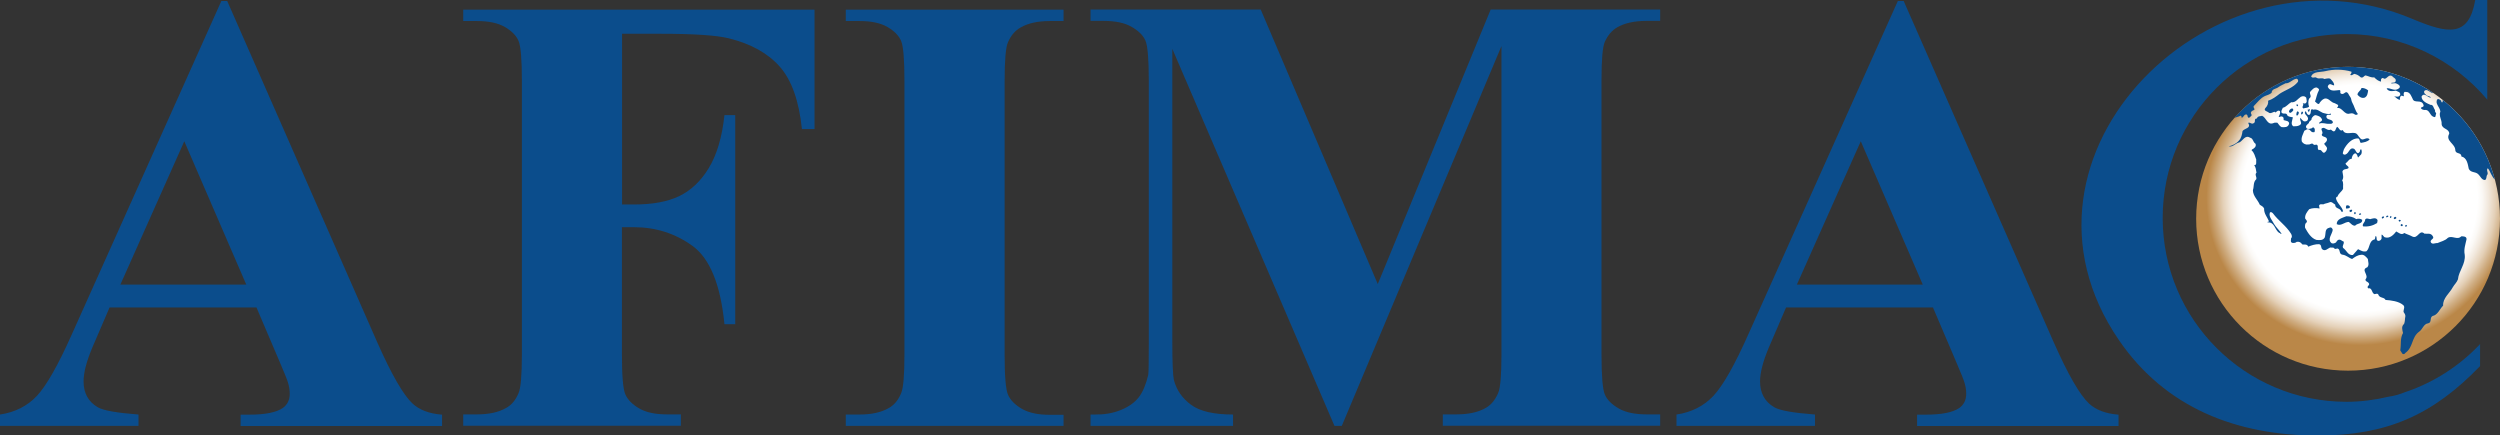 <svg xmlns="http://www.w3.org/2000/svg" xmlns:xlink="http://www.w3.org/1999/xlink" id="Layer_2" data-name="Layer 2" viewBox="0 0 180.69 31.47"><rect x="0" y="0" width="180.69" height="31.47" fill="#333333" stroke="none"/><defs><style>      .cls-1 {        fill: url(#radial-gradient);      }      .cls-2 {        fill: #0b4d8c;      }      .cls-3 {        clip-path: url(#clippath);      }    </style><radialGradient id="radial-gradient" cx="170.53" cy="14.36" fx="170.53" fy="14.36" r="11.07" gradientTransform="translate(0 .54) scale(1 .96)" gradientUnits="userSpaceOnUse"><stop offset=".77" stop-color="#fff"></stop><stop offset=".8" stop-color="#fbf9f6"></stop><stop offset=".84" stop-color="#f2e9de"></stop><stop offset=".89" stop-color="#e4d0b7"></stop><stop offset=".94" stop-color="#cfad82"></stop><stop offset="1" stop-color="#ba8748"></stop></radialGradient><clipPath id="clippath"><circle class="cls-1" cx="169.71" cy="15.81" r="10.98"></circle></clipPath></defs><g id="Layer_1-2" data-name="Layer 1"><g><path class="cls-2" d="M173.88,28.32c-.39.17-.81.29-1.23.35-.98.23-2,.37-3.05.37-7.34,0-13.29-5.95-13.29-13.29s5.95-13.29,13.29-13.29c4.08,0,7.73,1.85,10.17,4.74V0h-.87c-.46,2.7-1.94,2.46-4.51,1.38-14.32-6.07-30.48,9.76-21.23,23.22,3.33,4.85,8.46,6.89,14.42,6.88,4.94-.02,8.24-1.47,11.67-5.02v-1.59c-1.47,1.56-3.31,2.76-5.38,3.46Z"></path><g><path class="cls-2" d="M18.55,22.22H7.92l-1.26,2.93c-.41.98-.62,1.78-.62,2.42,0,.84.34,1.46,1.02,1.86.4.24,1.38.41,2.95.53v.82H0v-.82c1.08-.16,1.97-.61,2.66-1.34s1.55-2.24,2.57-4.54L16,.07h.42l10.85,24.68c1.04,2.34,1.89,3.81,2.55,4.42.5.46,1.21.73,2.13.8v.82h-14.56v-.82h.6c1.17,0,1.99-.16,2.46-.49.33-.24.49-.58.49-1.02,0-.27-.04-.54-.13-.82-.03-.13-.25-.69-.67-1.66l-1.6-3.75ZM17.8,20.57l-4.48-10.36-4.62,10.36h9.1Z"></path><path class="cls-2" d="M44.96,2.42v12.36h.86c1.33,0,2.42-.2,3.26-.6.84-.4,1.56-1.07,2.14-2.02.58-.95.97-2.23,1.14-3.84h.78v15.11h-.78c-.28-2.85-1.05-4.74-2.3-5.65-1.25-.91-2.67-1.36-4.25-1.36h-.86v9.21c0,1.54.08,2.5.25,2.88.17.38.5.72,1,1.01.5.29,1.17.43,2.01.43h1v.82h-15.73v-.82h1c.87,0,1.58-.16,2.11-.47.38-.21.68-.56.89-1.07.16-.36.24-1.29.24-2.8V5.84c0-1.54-.08-2.5-.24-2.88-.16-.38-.49-.72-.99-1.01-.5-.29-1.17-.43-2.01-.43h-1v-.82h25.39v8.63h-.91c-.21-2.03-.74-3.53-1.59-4.5s-2.08-1.66-3.69-2.06c-.89-.22-2.53-.33-4.93-.33h-2.8Z"></path><path class="cls-2" d="M76.87,29.96v.82h-15.74v-.82h1c.87,0,1.58-.16,2.11-.47.38-.21.68-.56.89-1.07.16-.36.24-1.29.24-2.8V5.84c0-1.54-.08-2.5-.24-2.88-.16-.38-.49-.72-.99-1.01-.5-.29-1.17-.43-2.01-.43h-1v-.82h15.74v.82h-1c-.87,0-1.58.16-2.11.47-.38.21-.69.56-.91,1.07-.16.36-.24,1.29-.24,2.8v19.8c0,1.54.08,2.5.25,2.88.17.38.5.72,1,1.01.5.29,1.17.43,2.01.43h1Z"></path><path class="cls-2" d="M99.58,20.53L107.74.69h12.25v.82h-.98c-.89,0-1.6.16-2.13.47-.37.21-.67.56-.89,1.04-.16.36-.24,1.28-.24,2.77v19.84c0,1.54.08,2.5.24,2.88.16.38.5.72,1,1.01.5.29,1.18.43,2.02.43h.98v.82h-15.71v-.82h.98c.89,0,1.6-.16,2.13-.47.37-.21.67-.56.89-1.07.16-.36.24-1.29.24-2.8V3.33l-11.54,27.45h-.53l-11.72-27.25v21.19c0,1.48.04,2.39.11,2.73.19.74.61,1.34,1.25,1.81.64.47,1.65.7,3.03.7v.82h-10.3v-.82h.31c.67.01,1.29-.09,1.86-.32.58-.23,1.01-.54,1.31-.92.3-.38.52-.92.69-1.62.03-.16.04-.92.04-2.26V5.79c0-1.52-.08-2.47-.24-2.85-.16-.38-.5-.71-1-1-.5-.29-1.18-.43-2.02-.43h-.95v-.82h12.3l8.46,19.84Z"></path><path class="cls-2" d="M139.72,22.22h-10.63l-1.26,2.93c-.41.98-.62,1.78-.62,2.42,0,.84.34,1.46,1.02,1.86.4.24,1.38.41,2.95.53v.82h-10.01v-.82c1.08-.16,1.97-.61,2.66-1.34s1.55-2.24,2.57-4.54L137.17.07h.42l10.85,24.68c1.04,2.34,1.89,3.81,2.55,4.42.5.46,1.21.73,2.13.8v.82h-14.56v-.82h.6c1.17,0,1.99-.16,2.46-.49.33-.24.49-.58.49-1.02,0-.27-.04-.54-.13-.82-.03-.13-.25-.69-.67-1.66l-1.6-3.75ZM138.97,20.57l-4.48-10.36-4.62,10.36h9.1Z"></path></g><g><circle class="cls-1" cx="169.71" cy="15.81" r="10.98"></circle><g class="cls-3"><g><g><path class="cls-2" d="M174.59,5.94c.68.36.88.46,1.33.77l-.08.02c-.22-.03-.41-.35-.62-.16-.07.17.1.25.19.34.1.04.24.05.29.15-.24.01-.48-.43-.68-.08.01.34.4.49.65.6.21-.03.21.25.33.38-.05.12.07.17.08.26-.07.09,0,.32-.2.22-.28-.09-.27-.54-.63-.49-.09,0-.24-.04-.28-.14.03-.1.25-.05.19-.23-.14-.44-.67-.06-.79-.45-.09-.17-.15-.39-.36-.47-.07,0-.14-.03-.21-.02-.11.09-.07.21-.05.32-.08-.01-.14-.05-.22-.04-.06.09-.1.19-.06.29-.19,0-.28-.17-.43-.24.14,0,.37.09.44-.13.02-.2-.2-.22-.32-.29-.19.04-.5.1-.65-.13v-.04c.3-.02.52.21.81.05.06-.05.13-.07.13-.16,0-.12-.14-.18-.22-.22-.13-.08-.28,0-.4-.02v-.04c.12-.03.3.02.32-.14.05-.18-.17-.23-.26-.35-.29-.18-.41.35-.65.14-.05-.02-.13.04-.15.1v.16c-.19-.04-.35-.16-.49-.31-.22.04-.43-.1-.63-.14-.13.04-.19.23-.36.13-.13-.13-.28-.21-.45-.24-.1.03-.2.16-.3.06.06-.05.12-.13.09-.22-.58-.18-1.32-.18-1.87-.04-.36.09-.89,0-1.04.39.11.17.26,0,.39.09.17.12.39-.03.56.09.13-.03.3-.06.42-.03.11.11.31.3.29.49-.14.01-.28-.18-.41-.02-.02.04-.06.09-.04.15.19.35.52.23.84.21.15.05-.03.21.13.27.23.09.3-.28.49-.03.05.11.11.18.17.28.07.1.06.26.13.38.16.27.2.58.41.83-.04.06-.16.09-.23.03-.11-.09-.22-.09-.36-.06-.4.12-.54-.48-.92-.4.04-.08.14-.17.05-.24-.11-.06-.24-.13-.34-.15-.2-.1-.36-.36-.62-.29-.15.05-.31.23-.39.38-.13.03-.19-.11-.29-.17.1-.27.14-.57.28-.81.05-.12-.09-.15-.14-.2-.21-.04-.37.18-.5.32-.05.16.16.32-.05.46-.1.16-.09.42-.02.6-.1.1-.29.08-.41.13-.18-.11.09-.24-.05-.38.09.01.19.07.26-.05.07-.1,0-.22,0-.34-.1-.14-.27-.14-.4-.07-.23.15-.37.43-.68.39-.23.11-.36.35-.62.4-.03.12-.15.21-.08.36.15.15.34-.06.42.21.11.09.27.1.39.12-.03.21-.19.5.03.65.14,0,.31,0,.44-.07.29-.15-.03-.33.08-.55.06.11.15.2.25.26.1.02.24,0,.28-.12.11-.28-.38-.38-.15-.62.06.1.08.27.23.28.25-.06.01-.54.33-.38.26-.08.48.15.68.23.18.04.37.13.57.05.03.02,0,.05.02.07-.11.06-.32-.07-.34.15.02.3.47.13.47.44-.08.1-.16.08-.26.08-.26.02-.49-.12-.73-.01-.04-.17.31-.14.18-.36-.08-.15-.23-.2-.37-.24-.14-.07-.3.1-.36.23.03.16-.21.17-.19.32-.1.1-.3.22-.17.38.1.1.26.03.38,0,.03-.02.08-.1.13-.05.1.06.09.18.08.26,0,.14-.14.05-.19.07-.1-.05-.16-.2-.27-.2-.09-.05-.2.07-.29.1-.09.25-.26.49-.18.79.1.15.28.24.45.2.14.04.24-.13.36-.03.11.17.27-.08.34.15,0,.1-.02.23.08.29.24-.11.25.38.49.11.05-.06.09-.13.1-.21,0-.17-.16-.23-.21-.36.1-.1.26-.21.19-.38-.09-.17-.37-.09-.36-.3.19-.18-.25-.44.15-.47.16.06.32.22.49.13.07,0,.16.18.28.11.12-.08.08-.26.21-.31.12.1.19.36.39.23.17.43.68.08.98.26.16.12.22.36.41.42.17.02.39-.2.55,0-.18.18-.38.2-.64.25-.1-.09-.04-.22-.17-.32-.45-.05-.84.39-1.05.78-.02.1-.08.2-.08.31.05.08.13.1.21.06.25-.1.28-.54.59-.41.14.05.2.5.41.24.06-.06,0-.19.12-.2.05.1.05.26,0,.36l-.23.24c-.05-.11-.06-.28-.2-.31-.16.04-.25.24-.26.4-.21,0-.26.22-.44.32-.01.17.29.22.2.36-.14.1-.36.02-.43.24.03.23.12.43-.02.64.12.17.05.39.07.6-.09.22-.34.33-.4.57-.07-.01-.09.08-.12.1.06.38.45.61.52.97-.05.05-.08,0-.13.02-.05-.29-.46-.18-.44-.51-.14-.07-.25-.25-.43-.16-.15.07-.28.06-.43.14-.12,0-.26-.05-.31.1l.04.2c-.25-.05-.51-.04-.75.05-.16.2-.33.42-.29.68.06.09.15.15.12.26-.15.09-.14.27-.13.4.18.33.43.76.82.88.23.02.47.05.6-.17.1-.25-.03-.64.34-.71.13-.07.22.05.24.15-.03.32-.43.69-.08.97.12.05.23,0,.32-.06.06-.1.12-.2.24-.2.12,0,.19.11.31.14.06.18-.13.28-.04.46.24.15.36.57.71.51l.37-.42c.19.09.37.22.61.15.27-.25.16-.76.6-.86l.06-.25c.14.08,0,.3.16.35.12.04.24-.05.27-.16v-.28c.11,0,.14.19.27.2.32.09.6-.18.79-.43.17.08.38.3.58.11.19.1.4.15.59.26.4.19.5-.55.87-.21.2.02.4-.05.55.11.04.07.11.12.08.21-.06.1-.21.14-.18.28.09.22.33.06.49.08.24-.11.55-.17.74-.37.3-.22.7.19.98-.12.15,0,.4,0,.38.22-.08.37-.21.73-.13,1.11.08.67-.43,1.16-.49,1.78-.07.21-.26.38-.37.57-.23.44-.73.78-.7,1.33-.26.26-.38.67-.76.75-.24.12-.03.46-.32.53-.33.03-.41.45-.66.61-.56.4-.41,1.12-.99,1.53-.04.08-.16.12-.22.05l-.15-.24c.08-.44-.02-.87.2-1.25-.05-.23-.14-.47.08-.66.07-.19.05-.35.09-.55.01-.13-.07-.21-.13-.31-.02-.18.14-.38-.04-.51-.32-.27-.86-.33-1.26-.36-.13-.24-.43-.1-.53-.4-.07-.1-.18-.02-.28-.02-.22-.1-.14-.48-.45-.42-.05-.04-.05-.13,0-.18.07-.04.1-.14.04-.2-.08-.12-.25-.1-.23-.27.29-.31-.38-.69.13-.87.16-.19.05-.4.04-.6-.12-.15-.29-.35-.5-.3-.25.02-.45.16-.64.3-.23-.07-.42-.28-.69-.31-.29-.04-.13-.38-.36-.45l-.2.04c-.06-.15-.22-.09-.34-.11-.18.08-.35.29-.55.14-.15-.11-.03-.34-.25-.38-.25-.01-.55.08-.78.18-.08-.23-.32-.12-.44-.17-.08-.15-.24-.21-.39-.18-.09.09-.25.09-.34.07-.14-.07-.07-.21-.07-.33.1-.09.05-.22,0-.32-.36-.59-.91-.93-1.32-1.49-.06-.05-.14-.12-.21-.05-.11.3.17.56.3.83.13.23.39.46.54.7-.06.06-.1-.06-.17-.06-.33-.21-.33-.81-.84-.75-.02-.09.08-.02.1-.09-.12-.3-.37-.55-.35-.92-.06-.13-.19-.2-.31-.27-.15-.36-.5-.63-.5-1.06.09-.24.01-.58.24-.78.07-.17-.14-.33.02-.48-.05-.19-.03-.41-.18-.53.23,0,.14-.27.16-.42-.09-.23-.13-.48-.34-.67.02-.08.14-.09.18-.15.11-.07.16-.2.11-.32-.2-.12-.16-.39-.4-.44-.35-.22-.52.22-.76.34-.28.05-.47.36-.78.29.28-.07.55-.19.75-.43.16-.17.22-.44.25-.68.15-.2.63-.2.42-.55v-.05c.14-.04.24.14.39.03.18-.09-.03-.32.23-.34.05-.18.23-.15.38-.19.3.14.37.7.81.53.1-.06.2-.02.29-.03.09.11.17.26.31.32.23.01.44.03.53-.22.04-.09-.04-.19-.13-.22l-.26-.07c0-.09.02-.22-.1-.25-.09-.05-.16.03-.26.03.05-.14.14-.26.1-.42-.13-.11-.24.02-.33.1,0-.03-.03-.06-.05-.06-.15.01-.24.14-.41.08-.09-.11-.44-.14-.27-.35.14-.13.23-.33.2-.53.31-.1.56-.29.83-.5.44-.29.98-.43,1.32-.86.04-.08.02-.19-.08-.23-.31.02-.51.36-.81.33-.16.09-.33.15-.49.26-.18.16-.51.12-.52.43-.14.13-.32.16-.48.23-.33.15-.57.49-.81.73-.07.11.15.23,0,.29-.04.02-.17.06-.2.16-.04.1.09.15.03.25-.09.06-.11.16-.22.14-.08-.06-.03-.17-.11-.23-.21-.05-.21.2-.38.24.02-.03,0-.14-.08-.16-.1.08-.37.12-.49.18.71-.79,1.71-1.7,2.8-2.31.94-.54,2.01-.93,3.06-1.18.53-.12,1.3-.23,1.85-.26,1.67-.1,3.61.22,5.39,1.1h0Z"></path><path class="cls-2" d="M172.26,5.34s.12.04.15.11c-.22-.07-.25.32-.49.19-.09-.06-.23-.11-.28-.21-.02-.09.03-.16.08-.22.24-.07.33.25.54.15h0Z"></path><path class="cls-2" d="M166.59,5.81h-.14s.13-.05.19-.08h.02s-.02.08-.07.08Z"></path><path class="cls-2" d="M171.16,6.53c-.03.18-.04.43-.26.53-.23.06-.38-.07-.51-.21,0-.22.24-.28.28-.48.16-.04.37.06.5.17h0Z"></path><path class="cls-2" d="M176.42,7.27c.05.02,0,.16.11.12.03-.05.02-.12.02-.19.68.46,1.28,1.14,1.85,1.82.51.67,1.22,1.51,1.91,3.55l.13.44c-.18.02-.32-.31-.41-.46-.06-.14-.12-.27-.22-.39-.14.13.05.3-.03.46-.11.11-.02.33-.18.39-.25,0-.32-.29-.52-.45-.2-.16-.52-.07-.65-.37-.07-.34-.13-.79-.53-.88,0-.32-.4-.15-.44-.44.01-.49-.74-.67-.44-1.21,0-.38-.53-.31-.55-.7.03-.3-.23-.57-.09-.9-.03-.32-.43-.59-.21-.89.11-.05.18.06.26.1h0Z"></path><path class="cls-2" d="M166.1,7.59s-.02.12-.08.08c-.03-.03-.07-.08-.03-.12.04.02.09-.02.11.04h0Z"></path><path class="cls-2" d="M165.76,7.95c-.04.08-.13.16-.19.2-.08.02-.14-.04-.13-.1.01-.09.11-.19.21-.21.08-.01.08.06.11.12h0Z"></path><path class="cls-2" d="M166.95,7.88c-.01.1-.05.17-.08.24-.04-.06-.03-.16-.12-.18.06.02.14-.06.21-.06h0Z"></path><path class="cls-2" d="M166.15,8.12c0,.09-.04.18-.11.23-.04.02-.07-.03-.07-.05,0-.09.03-.38.18-.18h0Z"></path><path class="cls-2" d="M166.46,8.14s-.04.14-.13.13c-.04-.07,0-.14.03-.2.05-.02.09.03.1.07h0Z"></path><path class="cls-2" d="M164.79,9.42c-.04.07-.08.13-.14.18-.16,0-.29-.14-.37-.24-.01-.1.08-.21.18-.21.13-.06.21.1.33.13v.14Z"></path><path class="cls-2" d="M164.66,9.42c-.05.09-.12,0-.16-.03-.04-.04-.1-.09-.03-.13.05.04.24.05.19.16Z"></path><path class="cls-2" d="M165.17,9.84c.05.29-.32.16-.41.38-.05-.03-.23.01-.2-.13-.12-.33.28-.25.41-.38.11-.04.17.06.2.13h0Z"></path><path class="cls-2" d="M169.83,14.92c.04.14-.08.13-.18.15-.15.04-.08-.12-.08-.2.07-.06.2-.03.26.04h0Z"></path><path class="cls-2" d="M169.99,15.15c.04.06,0,.15-.08.18-.04-.02-.1-.02-.1-.08-.01-.09.11-.09.17-.09Z"></path><path class="cls-2" d="M170.27,15.38s-.01.08-.05.1c-.03.02-.06-.02-.07-.04,0-.05-.01-.1.05-.11.04-.02.04.03.06.05h0Z"></path><path class="cls-2" d="M170.66,15.47s-.06.07-.12.07c-.04-.02-.04-.07-.01-.1.05-.02.1-.05.13.04h0Z"></path><path class="cls-2" d="M172.6,15.67s-.07.04-.12.04c-.03-.02-.01-.05-.01-.08.04-.07.2-.07.13.05h0Z"></path><path class="cls-2" d="M172.86,15.67s-.04.05-.06.08c-.03.02-.05-.02-.07-.03l.05-.12s.05.05.08.07Z"></path><path class="cls-2" d="M170.29,15.84c.14-.06.34-.04.44.05.03.3-.37.24-.51.42-.2.02-.32-.18-.46-.27-.31,0-.57.33-.87.16-.01-.38.43-.45.69-.57.27,0,.5.05.73.21Z"></path><path class="cls-2" d="M172.31,15.68c0,.06-.06.09-.1.11-.03.02-.04-.01-.06-.03-.03-.06.05-.1.08-.12.03,0,.06,0,.08.03h0Z"></path><path class="cls-2" d="M173.19,15.72c.03.11-.08.09-.15.12-.04-.02-.01-.06-.02-.1.04-.06.12-.1.17-.03h0Z"></path><path class="cls-2" d="M171.81,15.86c.07.08,0,.17,0,.26-.31.19-.63.28-1.02.24-.09-.18.17-.3.15-.48.08-.16.26-.05.37-.04.14-.04.38-.13.5.02h0Z"></path><path class="cls-2" d="M173.51,15.91c.03.07-.04.08-.08.11-.04-.02-.05-.03-.06-.06-.03-.1.12-.08.14-.04h0Z"></path><path class="cls-2" d="M173.66,16.25c.02.05-.02.07-.05.1-.04,0-.1-.02-.1-.07,0-.1.1-.11.14-.04Z"></path><path class="cls-2" d="M173.96,16.31s-.02.09-.06.07c-.02,0-.06,0-.07-.02-.02-.05.04-.09.07-.1.05-.02.05.03.06.05Z"></path></g><g><path class="cls-2" d="M165.06,9.86c-.07.1-.24.12-.31.24-.05.02-.07-.04-.08-.08.02-.16.22-.1.3-.21.04.01.06.01.09.05h0Z"></path><path class="cls-2" d="M167.67,11.87s.01.09.05.12c.15,0,.25-.18.4-.07.09.06.11.22.05.31-.03.07-.11.1-.16.15-.01-.11.03-.2-.03-.3-.07-.04-.15-.03-.21-.01-.06.12-.14-.03-.21,0,.03-.05-.03-.13-.1-.16-.22-.06-.35.09-.55.07,0-.28.28-.26.47-.35.15.02.27.08.29.24h0Z"></path><path class="cls-2" d="M167.46,12.22c.03.25.15.39.08.66l-.05.04c-.13-.16-.1-.43-.15-.61,0-.06.06-.1.12-.08Z"></path><path class="cls-2" d="M168.4,12.51h-.08c.03-.07.12-.15.19-.18.04.07-.05.16-.11.18h0Z"></path></g></g></g></g></g></g></svg>